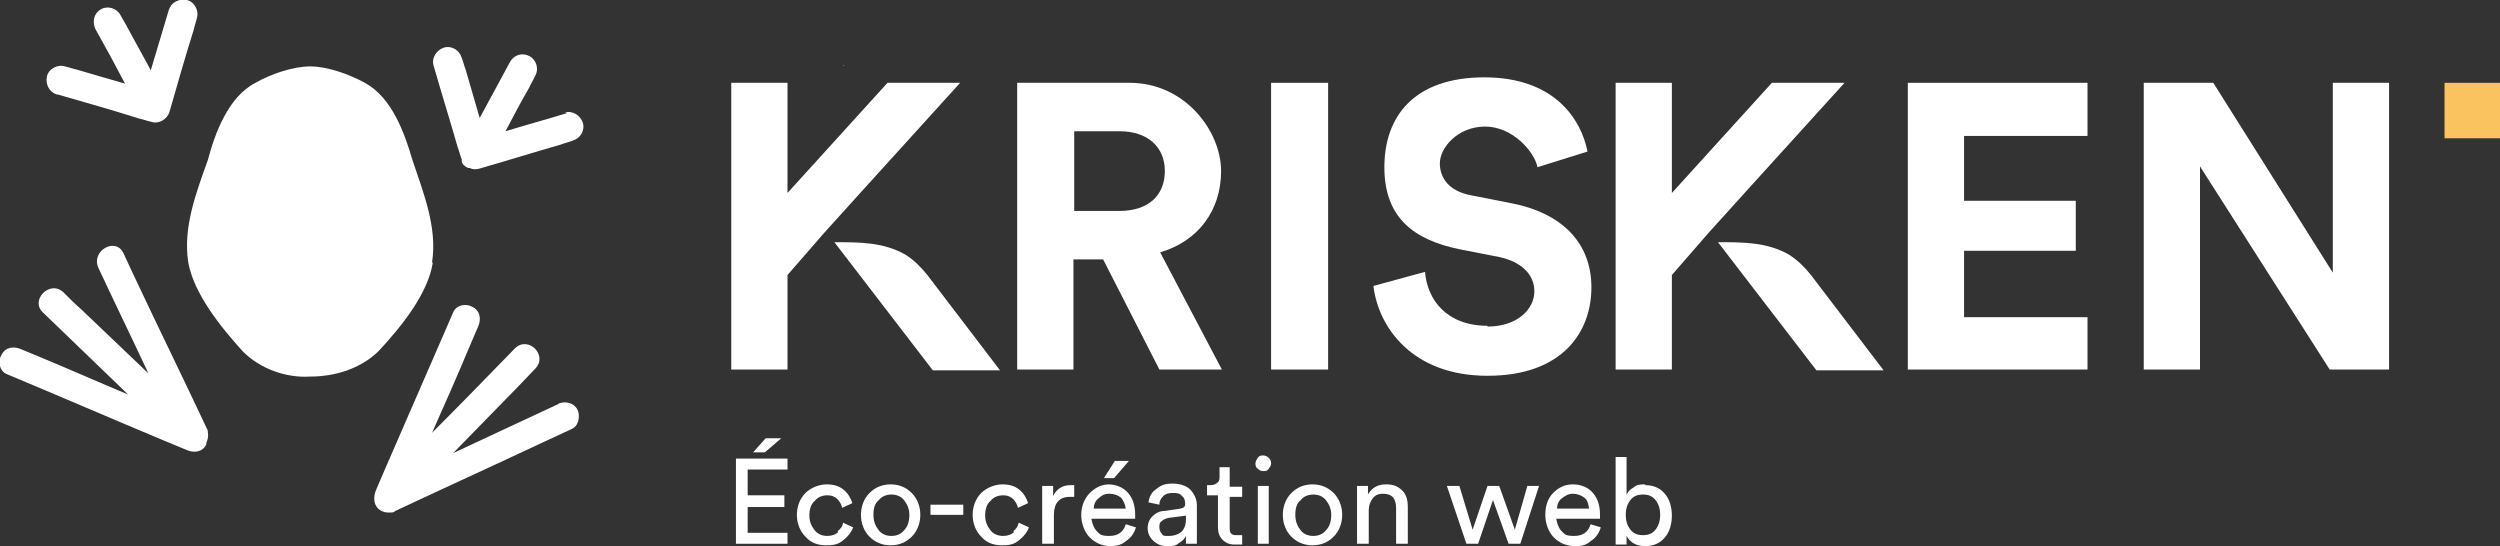 <?xml version="1.0" encoding="UTF-8"?>
<svg id="Calque_1" xmlns="http://www.w3.org/2000/svg" version="1.1" viewBox="0 0 320 69.9">
  <rect x="0" y="0" width="320" height="69.9" fill="#333333" stroke="none"/>
  <!-- Generator: Adobe Illustrator 29.4.0, SVG Export Plug-In . SVG Version: 2.1.0 Build 152)  -->
  <defs>
    <style>
      .st0 {
        fill: #fff;
      }

      .st1 {
        fill: #fbc360;
      }
    </style>
  </defs>
  <polygon class="st0" points="108 8.3 107.9 8.4 108 8.4 108 8.3"/>
  <rect class="st1" x="312.9" y="10.6" width="7.1" height="7.1"/>
  <path class="st0" d="M137.5,33.2h3.7l7.2,14.1h8l-7.9-15c4.8-1.4,7.8-5.3,7.8-10.4s-4.6-11.3-11.7-11.3h-14.4v36.7h7.2v-14.1h0ZM137.5,16.8h5.8c3.6,0,5.8,2,5.8,5.1s-2.1,5.1-5.8,5.1h-5.8v-10.2Z"/>
  <rect class="st0" x="162.7" y="10.6" width="7.3" height="36.7"/>
  <path class="st0" d="M190.4,41.7c-5.2,0-7.7-3.3-8-6.9l-6.6,1.8c.6,5.2,4.9,11.5,14.6,11.5s13.3-5.7,13.3-11.3-3.6-9.5-10.3-10.8l-5.1-1c-2.7-.5-4-2.1-4-4.1s2.3-4.7,5.8-4.7,6.3,3.2,6.7,5.2l6.4-2c-.8-4.1-4.2-9.5-13.2-9.5s-12.8,5-12.8,11.5,3.8,9.3,9.6,10.5l5.1,1c2.8.6,4.5,2.2,4.5,4.4s-2.1,4.5-6,4.5h0Z"/>
  <polygon class="st0" points="244.2 47.3 267.2 47.3 267.2 40.6 251.4 40.6 251.4 32.1 265.7 32.1 265.7 25.7 251.4 25.7 251.4 17.4 267.2 17.4 267.2 10.6 244.2 10.6 244.2 47.3"/>
  <polygon class="st0" points="298.6 34.9 283.3 10.6 274.4 10.6 274.4 47.3 281.6 47.3 281.6 21.3 298.2 47.3 305.8 47.3 305.8 10.6 298.6 10.6 298.6 34.9"/>
  <path class="st0" d="M115.9,32.6c-2.8-1.6-5.8-1.6-9.1-1.6l12.6,16.4h8.6l-9.3-12.2c-.8-1-1.7-1.9-2.8-2.6Z"/>
  <polygon class="st0" points="100.8 35.2 105.5 29.8 110.2 24.6 122.9 10.6 113.6 10.6 100.8 24.7 100.8 10.6 93.6 10.6 93.6 47.3 100.8 47.3 100.8 35.2"/>
  <path class="st0" d="M229,32.6c-2.8-1.6-5.8-1.6-9.1-1.6l12.6,16.4h8.6l-9.3-12.2c-.8-1-1.7-1.9-2.8-2.6Z"/>
  <polygon class="st0" points="236.1 10.6 226.8 10.6 214 24.7 214 10.6 206.8 10.6 206.8 47.3 214 47.3 214 35.2 218.7 29.8 223.4 24.6 236.1 10.6"/>
  <polygon class="st0" points="97.9 57.9 100 56.1 98 56.1 96.4 57.9 97.9 57.9"/>
  <polygon class="st0" points="94.2 69.6 100.8 69.6 100.8 68.2 95.7 68.2 95.7 64.9 100.4 64.9 100.4 63.4 95.7 63.4 95.7 60.1 100.8 60.1 100.8 58.7 94.2 58.7 94.2 69.6"/>
  <path class="st0" d="M107.3,68.1c-.3.3-.8.5-1.4.5s-1.2-.2-1.6-.7-.7-1.1-.7-1.9.2-1.5.7-1.9c.4-.5,1-.7,1.6-.7s1,.2,1.3.5.5.7.6,1.1l1.3-.6c-.2-.6-.5-1.2-1.1-1.7s-1.3-.7-2.2-.7-2,.4-2.7,1.1c-.7.7-1.1,1.7-1.1,2.8s.4,2.1,1.1,2.8c.7.8,1.6,1.1,2.7,1.1s1.6-.2,2.2-.7,1-1,1.2-1.6l-1.3-.6c0,.4-.3.8-.7,1.1h0Z"/>
  <path class="st0" d="M114,62c-1.1,0-2,.4-2.7,1.1-.7.7-1.1,1.7-1.1,2.8s.4,2.1,1.1,2.8c.7.7,1.6,1.1,2.7,1.1s2-.4,2.7-1.1,1.1-1.7,1.1-2.8-.4-2.1-1.1-2.8-1.6-1.1-2.7-1.1ZM115.7,67.9c-.4.5-1,.7-1.6.7s-1.2-.2-1.6-.7-.7-1.1-.7-2,.2-1.5.7-1.9c.4-.5,1-.7,1.6-.7s1.2.2,1.6.7.7,1.1.7,1.9-.2,1.5-.7,2Z"/>
  <rect class="st0" x="119.1" y="64.6" width="4.2" height="1.3"/>
  <path class="st0" d="M129.8,68.1c-.3.3-.8.5-1.4.5s-1.2-.2-1.6-.7-.7-1.1-.7-1.9.2-1.5.7-1.9c.4-.5,1-.7,1.6-.7s1,.2,1.3.5.5.7.6,1.1l1.3-.6c-.2-.6-.5-1.2-1.1-1.7s-1.3-.7-2.2-.7-2,.4-2.7,1.1c-.7.7-1.1,1.7-1.1,2.8s.4,2.1,1.1,2.8c.7.8,1.6,1.1,2.7,1.1s1.6-.2,2.2-.7c.6-.5,1-1,1.2-1.6l-1.3-.6c-.1.4-.3.8-.7,1.1h0Z"/>
  <path class="st0" d="M134.8,63.5v-1.3h-1.4v7.4h1.5v-3.7c0-1.5.7-2.3,2-2.3s.4,0,.6,0v-1.5h-.5c-1,0-1.8.5-2.2,1.4h0Z"/>
  <polygon class="st0" points="142.6 61.2 144.5 59 142.7 59 141.3 61.2 142.6 61.2"/>
  <path class="st0" d="M142,62c-1,0-1.8.4-2.5,1.1-.7.7-1.1,1.7-1.1,2.8s.4,2.2,1.1,2.9,1.6,1.1,2.6,1.1,1.5-.2,2.1-.7c.6-.4,1-1,1.2-1.7l-1.3-.4c-.3,1-1,1.5-2.1,1.5s-1.2-.2-1.6-.6-.6-1-.7-1.6h5.6v-.5c0-1.2-.3-2.1-.9-2.8-.6-.7-1.5-1.1-2.6-1.1h.2ZM140,65.1c0-.5.2-1,.6-1.3.4-.4.8-.6,1.4-.6s1.1.2,1.5.5c.3.4.5.8.6,1.4h-4.1Z"/>
  <path class="st0" d="M153.2,64.7c0-.8-.3-1.4-.8-2-.5-.5-1.3-.8-2.3-.8s-1.5.2-2.1.7c-.6.4-.9,1-1,1.7l1.4.3c0-.5.2-.8.5-1.1s.7-.4,1.2-.4.9,0,1.2.4c.3.2.4.6.4,1s-.2.5-.6.6l-2,.3c-.7,0-1.2.3-1.6.7-.4.4-.6.9-.6,1.5s.2,1.1.7,1.6,1.1.7,1.8.7,1.1,0,1.5-.4c.4-.2.7-.5.9-.9v1h1.4v-4.9h0ZM151.8,66.4c0,.8-.2,1.3-.6,1.7-.4.3-.9.5-1.6.5s-.7,0-.9-.3c-.2-.2-.3-.5-.3-.8s0-.6.3-.8c.2-.2.5-.3.8-.4l2.3-.3v.3h0Z"/>
  <path class="st0" d="M157.4,59.8h-1.3v1.2c0,.3,0,.6-.3.8-.2.2-.5.3-.9.3h-.4v1.3h1.4v4.1c0,.7.2,1.2.6,1.6.4.4.9.6,1.5.6s.7,0,1,0v-1.2h-.6c-.4,0-.6,0-.8-.2s-.2-.4-.2-.8v-3.9h1.6v-1.3h-1.6v-2.3h0Z"/>
  <path class="st0" d="M161.7,58.3c-.3,0-.5,0-.7.3s-.3.5-.3.7,0,.5.3.7c.2.2.4.3.7.3s.5,0,.7-.3.3-.4.3-.7-.1-.5-.3-.7-.5-.3-.7-.3Z"/>
  <rect class="st0" x="161" y="62.2" width="1.4" height="7.4"/>
  <path class="st0" d="M168,62c-1.1,0-2,.4-2.7,1.1-.7.7-1.1,1.7-1.1,2.8s.4,2.1,1.1,2.8c.7.7,1.6,1.1,2.7,1.1s2-.4,2.7-1.1,1.1-1.7,1.1-2.8-.4-2.1-1.1-2.8c-.7-.7-1.6-1.1-2.7-1.1ZM169.7,67.9c-.4.5-1,.7-1.6.7s-1.2-.2-1.6-.7c-.4-.5-.7-1.1-.7-2s.2-1.5.7-1.9c.4-.5,1-.7,1.6-.7s1.2.2,1.6.7.7,1.1.7,1.9-.2,1.5-.7,2Z"/>
  <path class="st0" d="M177.4,62c-1,0-1.8.4-2.3,1.3v-1.1h-1.4v7.4h1.5v-4.3c0-.6.2-1.1.5-1.5s.7-.6,1.3-.6c1.2,0,1.7.6,1.7,1.9v4.5h1.5v-4.7c0-.9-.2-1.6-.7-2.1s-1.1-.8-2-.8h-.1Z"/>
  <polygon class="st0" points="193.9 67.8 191.9 62.2 190.4 62.2 188.5 67.8 186.8 62.2 185.2 62.2 187.7 69.6 189.2 69.6 191.1 64 193.1 69.6 194.6 69.6 197 62.2 195.5 62.2 193.9 67.8"/>
  <path class="st0" d="M201.3,62c-1,0-1.8.4-2.5,1.1-.7.7-1,1.7-1,2.8s.4,2.2,1.1,2.9c.7.7,1.6,1.1,2.7,1.1s1.5-.2,2.1-.7c.6-.4,1-1,1.2-1.7l-1.3-.4c-.3,1-1,1.5-2.1,1.5s-1.2-.2-1.6-.6-.6-1-.7-1.6h5.6v-.5c0-1.2-.3-2.1-.9-2.8-.6-.7-1.5-1.1-2.6-1.1h0ZM199.3,65.1c0-.5.2-1,.6-1.3s.8-.6,1.4-.6,1.1.2,1.5.5.5.8.6,1.4h-4.1Z"/>
  <path class="st0" d="M210.6,62c-.6,0-1.1,0-1.5.4-.4.2-.7.5-.9.9v-4.8h-1.4v11.2h1.4v-1.1c.5.9,1.3,1.3,2.4,1.3s1.9-.4,2.5-1.1.9-1.7.9-2.8-.3-2.1-.9-2.8c-.6-.7-1.4-1.1-2.5-1.1h0ZM211.9,67.8c-.4.5-.9.7-1.6.7s-1.2-.2-1.6-.7c-.4-.5-.6-1.1-.6-1.9s.2-1.4.6-1.9c.4-.5.9-.7,1.6-.7s1.2.2,1.6.7.6,1.1.6,1.9-.2,1.4-.6,1.9Z"/>
  <path class="st0" d="M7.4,12.1c3.5,1,7,2,10.5,3.1.5.1,1,.3,1.5.4.9.3,2-.3,2.3-1.3h0c1-3.5,2-7,3.1-10.5.1-.5.3-1,.4-1.5C25.5,1.4,24.9.2,23.9,0c-1-.2-2,.3-2.3,1.3-.8,2.6-1.5,5.1-2.3,7.7-1-1.9-2.1-3.8-3.1-5.7-.3-.5-.5-.9-.8-1.4-.5-.9-1.7-1.2-2.5-.7-.9.5-1.1,1.6-.7,2.5,1.3,2.3,2.6,4.7,3.8,7-2.1-.6-4.2-1.2-6.2-1.8-.5-.1-1-.3-1.5-.4-.9-.3-2.1.3-2.3,1.3-.2,1,.3,2,1.3,2.3h0Z"/>
  <path class="st0" d="M72.5,14.5c-2.6.8-5.2,1.5-7.8,2.3,1-1.9,2-3.8,3.1-5.7.2-.5.5-.9.7-1.4.5-.8.2-2-.7-2.5-.9-.5-2-.2-2.5.7-1.3,2.4-2.6,4.8-3.9,7.2-.6-2.1-1.2-4.1-1.8-6.2-.2-.5-.3-1-.5-1.5-.3-1-1.3-1.6-2.3-1.3-.9.3-1.6,1.3-1.3,2.3,1,3.5,2.1,7,3.1,10.5.2.5.3,1,.5,1.5h0v.2c0,.4.4.7.8.9h.2c.4.2.8.2,1.2.1h0c3.5-1,7-2.1,10.5-3.1.5-.2,1-.3,1.5-.5,1-.3,1.6-1.3,1.3-2.3-.3-.9-1.3-1.6-2.3-1.3h.2Z"/>
  <path class="st0" d="M26.6,55.2h0c0,0,0-.2-.1-.3-3.1-6.6-6.3-13.1-9.4-19.7-.4-.9-.9-1.9-1.3-2.8-1-2.1-4.2-.3-3.2,1.9,2.1,4.5,4.3,9,6.4,13.5l-8.6-8.2c-.8-.7-1.5-1.4-2.3-2.2-1.7-1.6-4.3,1-2.6,2.6,3.6,3.5,7.3,7,10.9,10.5-3.6-1.5-7.2-3.1-10.8-4.6l-2.9-1.2c-.9-.4-2-.3-2.5.7-.5.8-.3,2.1.7,2.5,6.7,2.8,13.4,5.7,20.1,8.5,1,.4,1.9.8,2.9,1.2.9.4,2,.3,2.5-.7v-.2c.2-.4.3-.9.2-1.4h0Z"/>
  <path class="st0" d="M71.5,51.7c-4.5,2.1-9,4.2-13.5,6.3,2.8-2.9,5.6-5.7,8.4-8.6.7-.7,1.4-1.5,2.1-2.2,1.7-1.7-.9-4.3-2.6-2.6-3.5,3.6-7,7.2-10.6,10.8,1.6-3.6,3.2-7.2,4.7-10.8.4-.9.8-1.9,1.2-2.8.4-.9.3-2-.7-2.5-.8-.5-2.1-.3-2.5.7-2.9,6.7-5.8,13.3-8.7,20-.4.9-.8,1.9-1.2,2.8-.3.8-.3,1.7.3,2.3h0c.3.3.8.5,1.2.5h.4c.2,0,.4,0,.6-.2,6.6-3.1,13.2-6.1,19.8-9.2.9-.4,1.9-.9,2.8-1.3.9-.4,1.1-1.7.7-2.5-.5-.9-1.6-1.1-2.5-.7h0Z"/>
  <path class="st0" d="M55.3,33.6c.7-4.5-1.1-8.9-2.5-13.1-1-3.4-2.6-8-6.1-9.9-2-1.1-4.8-2.1-7-2.1s-5.1,1-7,2.1c-3.5,1.8-5.2,6.5-6.1,9.9-1.5,4.2-3.2,8.6-2.5,13.1.7,3.9,4,8.1,7,11.4,2.2,2.2,5.5,3.4,8.6,3.2,3.2,0,6.4-1,8.7-3.2,3.1-3.3,6.4-7.5,7-11.4h-.1Z"/>
</svg>